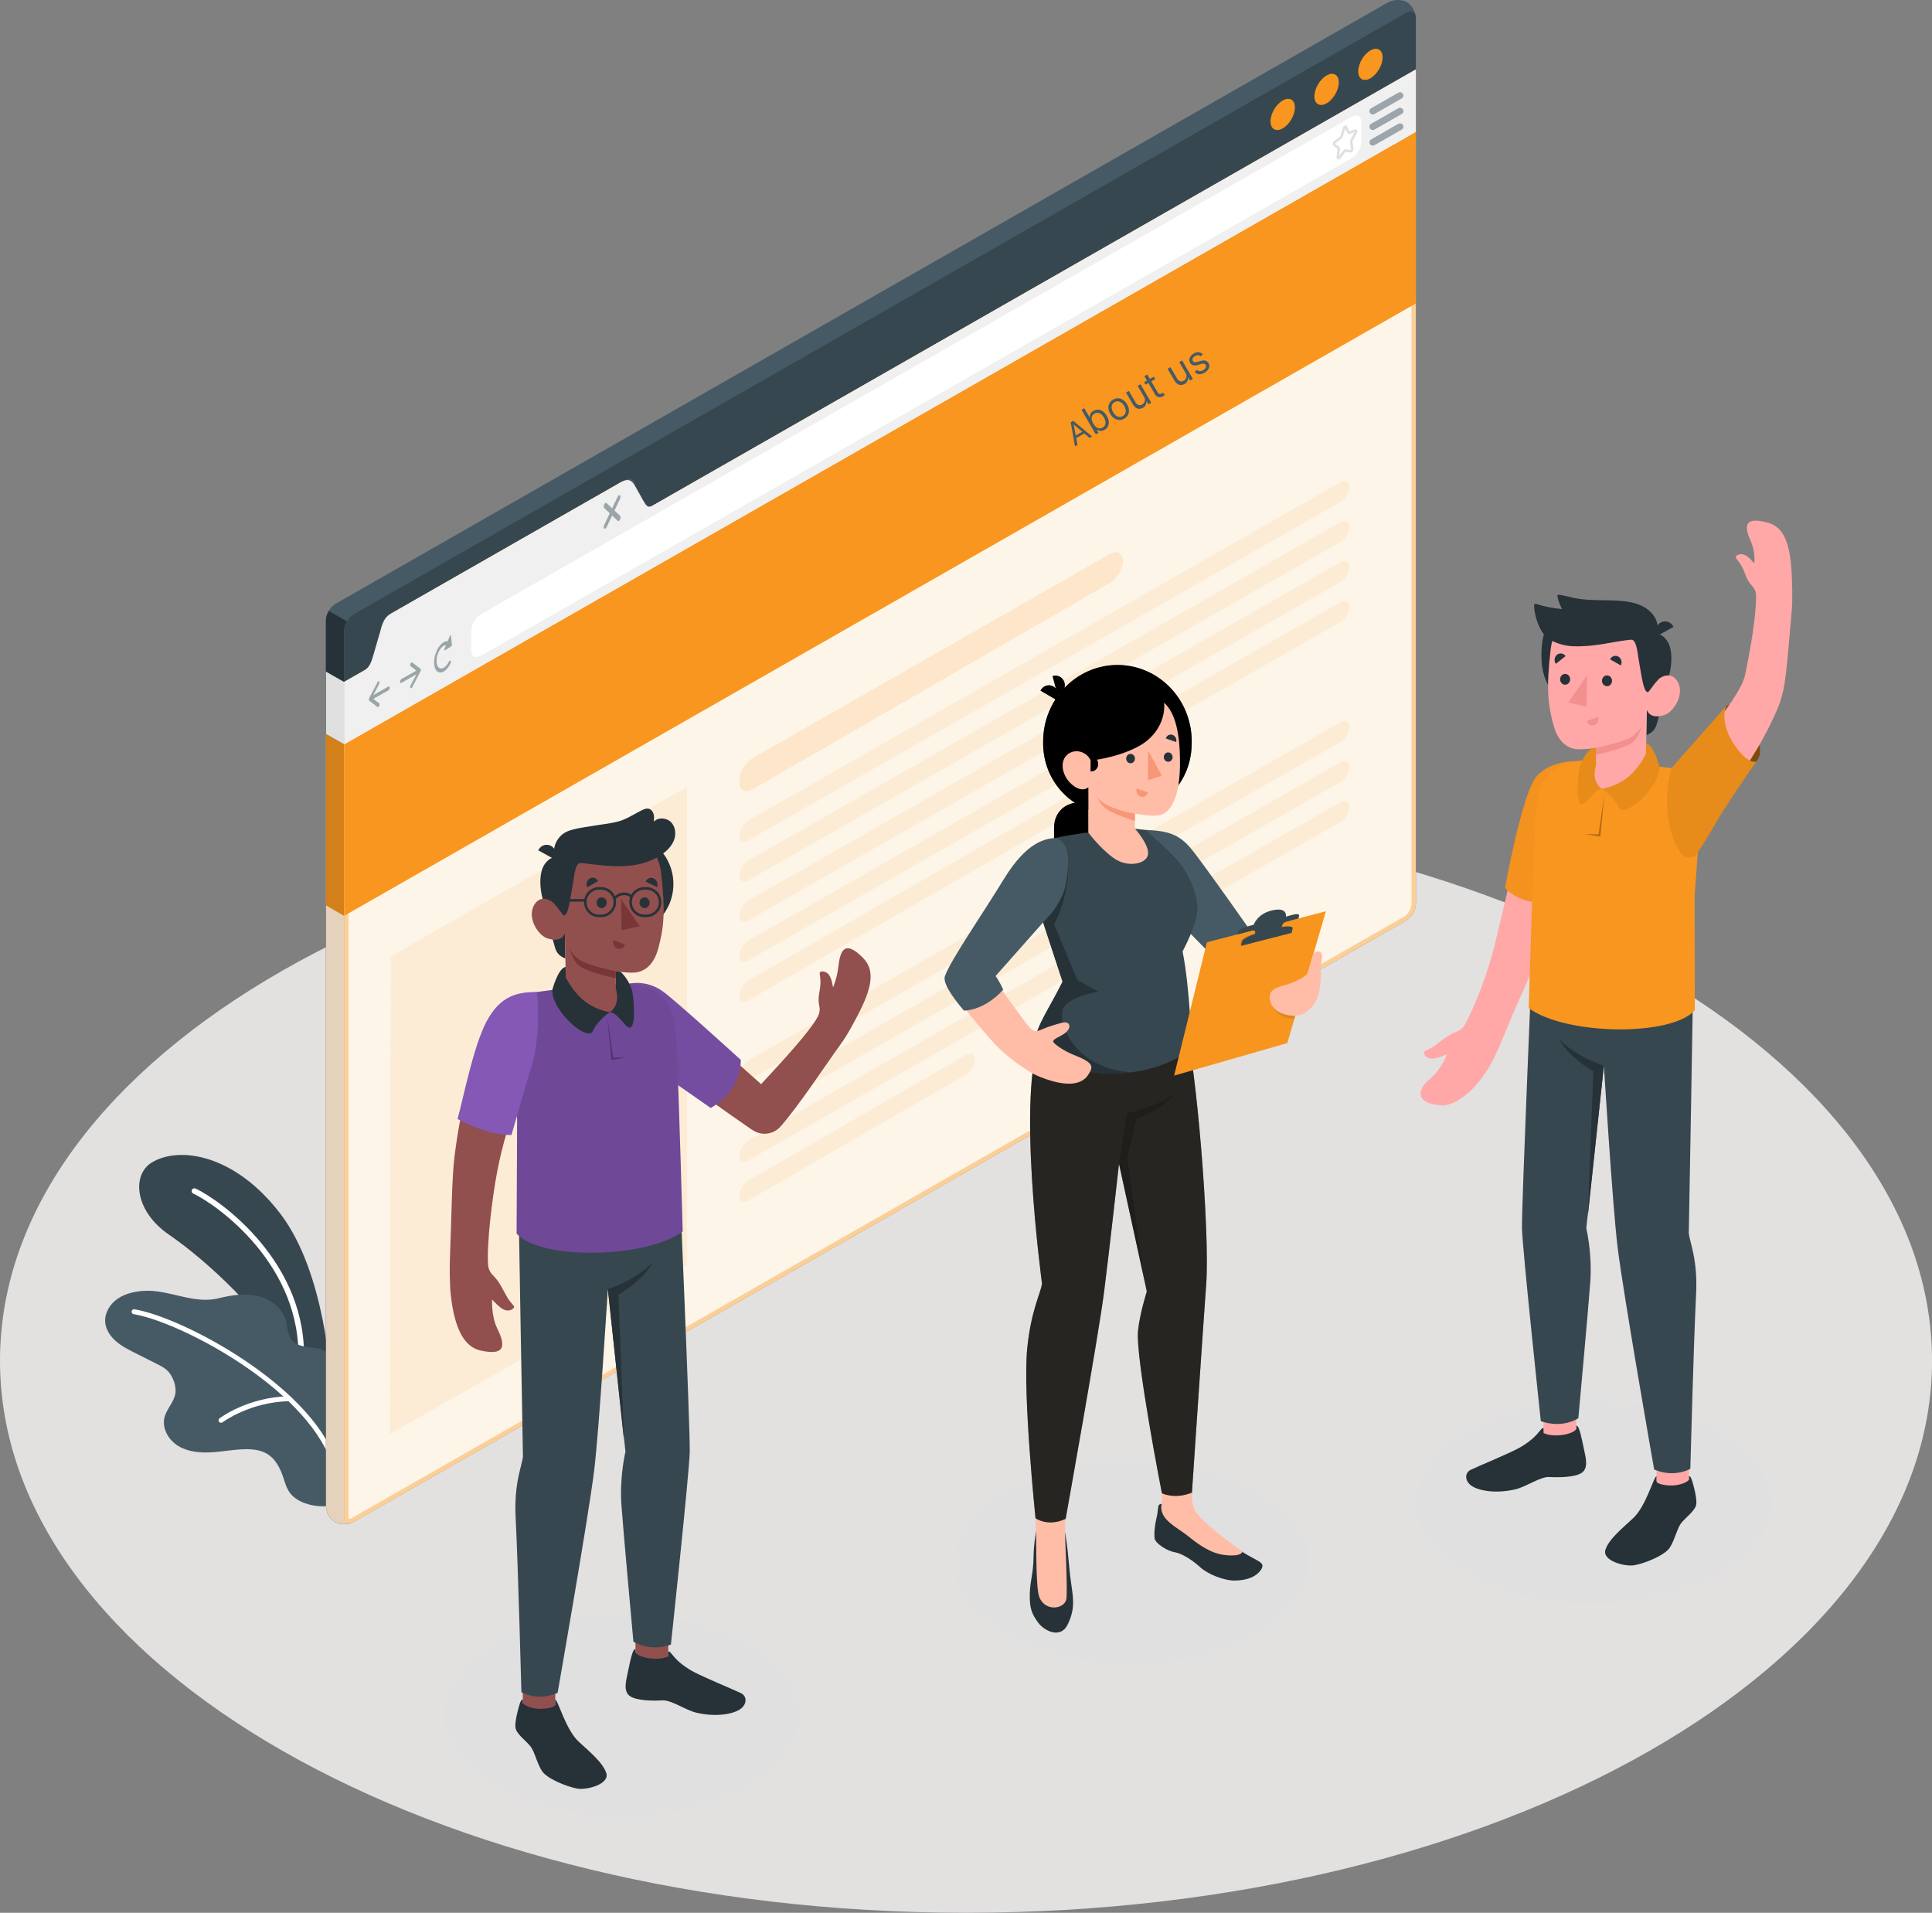 <svg width="593" height="587" viewBox="0 0 593 587" fill="none" xmlns="http://www.w3.org/2000/svg">
<rect x="0" y="0" width="593" height="587" fill="#808080" stroke="none"/>
<g clip-path="url(#clip0_502_1343)">
<path d="M296.507 587C460.263 587 593.013 511.149 593.013 417.581C593.013 324.014 460.263 248.163 296.507 248.163C132.751 248.163 0 324.014 0 417.581C0 511.149 132.751 587 296.507 587Z" fill="#E3E0E0"/>
<path d="M347.258 510.72C377.367 510.72 401.776 496.774 401.776 479.57C401.776 462.366 377.367 448.419 347.258 448.419C317.148 448.419 292.739 462.366 292.739 479.57C292.739 496.774 317.148 510.72 347.258 510.72Z" fill="#E0E0E0"/>
<path d="M489.088 492.283C519.197 492.283 543.606 478.336 543.606 461.132C543.606 443.928 519.197 429.981 489.088 429.981C458.978 429.981 434.569 443.928 434.569 461.132C434.569 478.336 458.978 492.283 489.088 492.283Z" fill="#E0E0E0"/>
<path d="M190.882 557.44C220.991 557.44 245.4 543.493 245.4 526.289C245.4 509.085 220.991 495.139 190.882 495.139C160.772 495.139 136.363 509.085 136.363 526.289C136.363 543.493 160.772 557.44 190.882 557.44Z" fill="#E0E0E0"/>
<path d="M101.501 423.84C101.501 423.84 100.065 390.903 86.126 372.57C72.173 354.25 55.072 351.603 46.587 356.753C40.408 360.509 41.238 371.67 51.949 378.959C62.661 386.248 83.306 404.79 86.534 416.903L101.514 423.827L101.501 423.84Z" fill="#37474F"/>
<path d="M92.345 419.042C91.87 419.016 91.515 418.611 91.541 418.155C92.977 388.269 66.482 369.636 59.301 366.285C58.867 366.076 58.682 365.568 58.893 365.15C59.104 364.72 59.618 364.551 60.039 364.746C67.43 368.202 94.743 387.421 93.267 418.246C93.241 418.716 92.845 419.081 92.358 419.055C92.358 419.055 92.358 419.055 92.345 419.055V419.042Z" fill="white"/>
<path d="M94.874 413.448C92.937 413.174 91.053 412.835 89.788 411.44C88.168 409.666 88.3 406.98 87.549 404.698C86.323 400.969 82.608 398.44 78.734 397.644C74.861 396.849 70.829 397.501 66.982 398.44C59.209 400.33 51.739 395.597 43.952 396.158C41.172 396.353 38.353 397.005 36.06 398.596C33.768 400.187 32.134 402.834 32.279 405.585C32.411 407.88 33.755 409.979 35.494 411.518C37.22 413.057 39.328 414.126 41.396 415.169C43.675 416.316 45.955 417.464 48.234 418.611C49.367 419.185 50.513 419.772 51.409 420.645C53.096 422.315 54.268 425.535 53.794 427.843C53.267 430.425 51.133 432.433 50.487 434.989C49.657 438.34 51.725 441.926 54.703 443.738C57.681 445.55 61.343 445.889 64.822 445.694C68.313 445.498 71.765 444.807 75.256 444.742C77.615 444.703 80.065 444.977 82.055 446.202C84.492 447.702 85.915 450.401 86.837 453.087C87.43 454.821 87.891 456.647 88.972 458.12C90.105 459.646 91.817 460.663 93.609 461.315C97.048 462.567 101.053 462.593 104.492 461.289C107.377 460.193 108.787 456.973 109.854 454.182C110.935 451.379 111.448 448.041 111.369 445.081C111.172 437.323 109.406 428.951 106.007 421.949C104.386 418.611 102.028 415.273 98.471 414.113C97.338 413.748 96.086 413.591 94.861 413.422L94.874 413.448Z" fill="#455A64"/>
<path d="M102.424 449.254C102.107 449.254 101.804 449.058 101.699 448.745C93.57 425.679 55.112 405.611 41.041 403.303C40.619 403.238 40.342 402.847 40.408 402.43C40.474 402.013 40.882 401.726 41.291 401.804C55.625 404.151 94.848 424.662 103.148 448.237C103.293 448.628 103.082 449.071 102.674 449.202C102.595 449.228 102.503 449.241 102.424 449.241V449.254Z" fill="white"/>
<path d="M67.852 436.632C67.628 436.632 67.391 436.527 67.246 436.332C66.982 435.993 67.048 435.523 67.391 435.263C67.746 435.002 76.099 428.756 88.761 428.469H88.774C89.195 428.469 89.538 428.795 89.538 429.212C89.538 429.63 89.209 429.982 88.787 429.995C76.626 430.269 68.405 436.41 68.326 436.475C68.181 436.58 68.023 436.632 67.852 436.632Z" fill="white"/>
<path d="M102.832 467.104C101.291 466.231 100.039 463.988 100.039 462.11V190.386C100.039 188.508 101.37 186.226 103.003 185.287L426.032 0.73C427.678 -0.209 430.248 -0.261 431.789 0.626C433.331 1.499 434.582 3.742 434.582 5.62V277.357C434.582 279.235 433.252 281.517 431.618 282.456L108.59 467C106.943 467.939 104.374 467.991 102.832 467.104Z" fill="#455A64"/>
<path d="M108.023 467.261C108.023 467.261 107.944 467.3 107.905 467.3C107.812 467.352 107.707 467.378 107.615 467.404C107.549 467.43 107.483 467.456 107.391 467.469C107.272 467.508 107.127 467.548 106.982 467.561C106.903 467.587 106.798 467.613 106.706 467.613C106.574 467.639 106.403 467.665 106.258 467.678C105.032 467.808 103.754 467.626 102.845 467.091C101.291 466.205 100.065 463.975 100.065 462.11V225.227L105.639 228.421V465.305C105.639 466.635 106.31 467.404 107.285 467.404C107.417 467.404 107.549 467.391 107.681 467.352C107.707 467.352 107.72 467.352 107.747 467.339C107.839 467.326 107.944 467.3 108.036 467.261H108.023Z" fill="#F8961F"/>
<path opacity="0.81" d="M108.023 467.261C108.023 467.261 107.944 467.3 107.905 467.3C107.812 467.352 107.707 467.378 107.615 467.404C107.549 467.43 107.483 467.456 107.391 467.469C107.272 467.508 107.127 467.548 106.982 467.561C106.903 467.587 106.798 467.613 106.706 467.613C106.574 467.639 106.403 467.665 106.258 467.678C105.032 467.808 103.754 467.626 102.845 467.091C101.291 466.205 100.065 463.975 100.065 462.11V225.227L105.639 228.421V465.305C105.639 466.635 106.31 467.404 107.285 467.404C107.417 467.404 107.549 467.391 107.681 467.352C107.707 467.352 107.72 467.352 107.747 467.339C107.839 467.326 107.944 467.3 108.036 467.261H108.023Z" fill="#E0E0E0"/>
<path d="M105.626 228.422L100.04 225.227V277.84L105.626 281.061V228.422Z" fill="#F8961F"/>
<path opacity="0.15" d="M105.626 228.422L100.04 225.227V277.84L105.626 281.061V228.422Z" fill="black"/>
<path d="M106.482 190.673C105.942 191.586 105.612 192.629 105.612 193.568V228.409L100.026 225.214V190.386C100.026 190.269 100.026 190.152 100.039 190.034C100.065 189.786 100.105 189.539 100.158 189.304C100.303 188.691 100.566 188.052 100.895 187.479L106.469 190.673H106.482Z" fill="#263238"/>
<path d="M434.569 5.62V21.332L197.799 156.614C196.165 157.553 194.834 156.797 194.834 154.919V148.973C194.834 147.096 193.504 146.339 191.857 147.278L119.749 188.482C118.102 189.421 116.772 191.703 116.772 193.581V199.526C116.772 201.404 115.441 203.686 113.807 204.625L105.625 209.293V193.581C105.625 191.703 106.956 189.421 108.59 188.482L431.605 3.912C433.239 2.973 434.569 3.729 434.569 5.607V5.62Z" fill="#37474F"/>
<path d="M434.582 277.345C434.582 279.222 433.252 281.504 431.605 282.443L108.59 467C106.956 467.939 105.625 467.183 105.625 465.305V209.293L113.807 204.625C115.441 203.686 118.102 189.421 119.749 188.482L190.645 147.97C192.292 147.031 196.165 157.566 197.799 156.628L434.569 21.332V277.345H434.582Z" fill="#F8961F"/>
<path opacity="0.9" d="M434.582 277.345C434.582 279.222 433.252 281.504 431.605 282.443L108.59 467C106.956 467.939 105.625 467.183 105.625 465.305V209.293L113.807 204.625C115.441 203.686 118.102 189.421 119.749 188.482L190.645 147.97C192.292 147.031 196.165 157.566 197.799 156.628L434.569 21.332V277.345H434.582Z" fill="white"/>
<g opacity="0.4">
<path d="M433.252 23.588V277.345C433.265 278.753 432.185 280.605 430.946 281.309L107.931 465.879C107.575 466.088 107.351 466.101 107.272 466.101C106.956 466.101 106.943 465.436 106.943 465.305V210.036L114.466 205.733C115.639 205.068 116.376 202.786 118.036 196.919C118.787 194.285 119.907 190.321 120.513 189.539L190.829 149.365C191.435 150.043 192.463 151.816 193.095 152.937C194.992 156.249 196.06 157.971 197.588 157.971C197.891 157.971 198.207 157.892 198.471 157.736L433.252 23.588ZM434.569 21.332L197.799 156.615C197.733 156.654 197.654 156.68 197.575 156.68C195.915 156.68 192.542 147.904 190.869 147.904C190.79 147.904 190.711 147.917 190.645 147.97L119.749 188.482C118.102 189.421 115.441 203.686 113.807 204.625L105.625 209.293V465.305C105.625 466.635 106.297 467.405 107.272 467.405C107.668 467.405 108.116 467.274 108.59 467L431.605 282.443C433.252 281.504 434.582 279.222 434.582 277.345V40.461L434.569 21.332Z" fill="#F8961F"/>
</g>
<path d="M105.625 228.421V281.061L434.569 93.126V40.461L105.625 228.421Z" fill="#F8961F"/>
<path d="M434.569 21.332V40.461L105.625 228.422V209.293L111.739 205.785C113.372 204.847 113.926 203.425 114.703 200.687L116.772 193.568C117.43 191.09 118.102 189.408 119.749 188.469L190.645 147.956C192.292 147.018 193.583 146.913 194.834 148.961L197.377 153.524C198.313 155.115 198.774 156.054 200.407 155.115L434.569 21.332Z" fill="#F0F0F0"/>
<path d="M420.63 15.478C422.698 14.291 424.372 15.256 424.372 17.616C424.372 19.976 422.698 22.845 420.63 24.031C418.561 25.205 416.888 24.253 416.888 21.893C416.888 19.533 418.561 16.664 420.63 15.478Z" fill="#F8961F"/>
<path d="M407.178 23.158C409.246 21.971 410.92 22.936 410.92 25.296C410.92 27.656 409.246 30.525 407.178 31.712C405.109 32.885 403.436 31.933 403.436 29.573C403.436 27.213 405.109 24.344 407.178 23.158Z" fill="#F8961F"/>
<path d="M393.713 30.838C395.781 29.651 397.455 30.616 397.455 32.977C397.455 35.337 395.781 38.205 393.713 39.392C391.644 40.578 389.971 39.613 389.971 37.253C389.971 34.893 391.644 32.025 393.713 30.838Z" fill="#F8961F"/>
<path opacity="0.5" d="M119.249 210.662L114.585 213.322L116.363 209.932C116.521 209.632 116.534 209.267 116.403 209.11C116.271 208.954 116.034 209.058 115.876 209.358L113.346 214.183C113.346 214.183 113.346 214.183 113.346 214.196C113.32 214.248 113.293 214.313 113.28 214.378C113.28 214.404 113.267 214.417 113.254 214.443C113.228 214.522 113.228 214.613 113.228 214.691C113.228 214.769 113.228 214.848 113.254 214.9C113.254 214.913 113.267 214.926 113.28 214.939C113.293 214.978 113.32 215.017 113.346 215.043L115.876 216.973C115.942 217.025 116.034 217.025 116.126 216.973C116.231 216.908 116.337 216.79 116.403 216.621C116.534 216.308 116.521 215.956 116.363 215.839L114.585 214.483L119.249 211.823C119.459 211.705 119.617 211.353 119.617 211.04C119.617 210.727 119.446 210.571 119.249 210.688V210.662Z" fill="#455A64"/>
<path opacity="0.5" d="M123.148 208.445L127.812 205.785L126.034 204.429C125.875 204.312 125.862 203.96 125.994 203.647C126.126 203.334 126.363 203.177 126.521 203.295L129.051 205.225C129.077 205.251 129.103 205.29 129.117 205.329C129.117 205.329 129.13 205.355 129.143 205.368C129.169 205.433 129.169 205.498 129.169 205.577C129.169 205.655 129.169 205.746 129.143 205.824C129.143 205.851 129.13 205.864 129.117 205.877C129.103 205.942 129.077 205.994 129.051 206.059C129.051 206.059 129.051 206.059 129.051 206.072L126.521 210.897C126.455 211.027 126.363 211.131 126.271 211.184C126.165 211.249 126.06 211.236 125.994 211.144C125.862 210.988 125.875 210.61 126.034 210.323L127.812 206.933L123.148 209.593C122.937 209.71 122.779 209.554 122.779 209.241C122.779 208.928 122.951 208.576 123.148 208.458V208.445Z" fill="#455A64"/>
<path opacity="0.5" d="M138.458 195.145C138.431 194.871 138.181 194.898 138.062 195.211L137.417 196.762C136.323 196.645 135.006 197.701 134.11 199.566C132.95 201.991 132.95 204.846 134.11 205.955C134.69 206.502 135.44 206.516 136.205 206.072C136.969 205.642 137.72 204.768 138.299 203.556C138.444 203.243 138.444 202.891 138.299 202.747C138.155 202.604 137.917 202.747 137.772 203.047C136.916 204.846 135.506 205.655 134.637 204.833C133.78 204.012 133.78 201.874 134.637 200.061C135.256 198.77 136.139 198.014 136.903 197.962L136.415 199.122C136.297 199.422 136.415 199.709 136.6 199.579L138.497 198.353C138.629 198.262 138.734 198.027 138.708 197.831L138.431 195.132L138.458 195.145Z" fill="#455A64"/>
<path opacity="0.5" d="M188.602 156.693L190.302 153.133C190.499 152.716 190.499 152.22 190.302 152.024C190.104 151.829 189.775 152.024 189.577 152.442L187.878 156.001L186.178 154.385C185.98 154.189 185.651 154.385 185.453 154.802C185.256 155.219 185.256 155.715 185.453 155.91L187.153 157.527L185.453 161.087C185.256 161.504 185.256 161.999 185.453 162.195C185.559 162.286 185.691 162.286 185.822 162.221C185.954 162.143 186.086 161.999 186.191 161.778L187.891 158.218L189.59 159.835C189.696 159.926 189.828 159.926 189.959 159.861C190.091 159.783 190.223 159.639 190.328 159.418C190.526 159 190.526 158.505 190.328 158.309L188.629 156.693H188.602Z" fill="#455A64"/>
<path d="M144.65 199.526V193.581C144.65 191.703 145.981 189.421 147.627 188.482L414.872 35.845C416.519 34.906 417.85 35.663 417.85 37.54V43.486C417.85 45.364 416.519 47.645 414.872 48.584L147.614 201.222C145.967 202.16 144.637 201.404 144.637 199.526H144.65Z" fill="white"/>
<path d="M410.828 48.923C410.748 48.923 410.669 48.91 410.604 48.884C410.393 48.793 410.182 48.545 410.235 48.128L410.538 45.663C410.538 45.663 410.538 45.651 410.538 45.638L409.339 44.777C409.167 44.66 409.075 44.464 409.075 44.216C409.075 43.864 409.246 43.486 409.523 43.29L411.262 41.96C411.262 41.96 411.354 41.856 411.381 41.765L412.158 39.235C412.29 38.818 412.593 38.518 412.936 38.505C413.173 38.479 413.397 38.622 413.502 38.844L414.2 40.331L415.781 39.731C416.018 39.639 416.269 39.692 416.427 39.874C416.651 40.122 416.651 40.539 416.453 40.93L415.188 43.277C415.136 43.369 415.123 43.447 415.136 43.499L415.439 45.624C415.492 46.003 415.307 46.368 415.096 46.576C414.925 46.746 414.714 46.837 414.503 46.811L412.949 46.615L411.434 48.623C411.236 48.871 411.025 48.949 410.841 48.949L410.828 48.923ZM409.853 44.19L411.051 45.051C411.249 45.194 411.341 45.455 411.302 45.755L411.051 47.789L412.356 46.146C412.54 45.911 412.777 45.794 413.028 45.82L414.596 46.016C414.596 46.016 414.661 45.807 414.648 45.703L414.345 43.577C414.319 43.356 414.372 43.108 414.49 42.886L415.755 40.539L414.306 41.087C414.003 41.204 413.687 41.087 413.555 40.787L412.909 39.418C412.909 39.418 412.909 39.431 412.909 39.444L412.132 41.973C412.053 42.208 411.921 42.43 411.737 42.56L409.997 43.89C409.918 43.955 409.866 44.099 409.866 44.177L409.853 44.19Z" fill="#E0E0E0"/>
<g opacity="0.5">
<path d="M421.354 35.128C420.999 35.128 420.656 34.946 420.458 34.62C420.169 34.137 420.34 33.511 420.841 33.224L429.207 28.439C429.707 28.152 430.327 28.322 430.616 28.817C430.906 29.299 430.735 29.925 430.234 30.212L421.868 34.998C421.71 35.089 421.526 35.128 421.354 35.128Z" fill="#455A64"/>
<path d="M421.354 39.901C420.999 39.901 420.656 39.718 420.458 39.392C420.169 38.91 420.34 38.284 420.841 37.997L429.207 33.211C429.707 32.925 430.327 33.094 430.616 33.59C430.906 34.072 430.735 34.698 430.234 34.985L421.868 39.77C421.71 39.861 421.526 39.901 421.354 39.901Z" fill="#455A64"/>
<path d="M421.354 44.686C420.999 44.686 420.656 44.503 420.458 44.177C420.169 43.695 420.34 43.069 420.841 42.782L429.207 37.996C429.707 37.71 430.327 37.879 430.616 38.375C430.906 38.857 430.735 39.483 430.234 39.77L421.868 44.555C421.71 44.647 421.526 44.686 421.354 44.686Z" fill="#455A64"/>
</g>
<path d="M105.626 209.293V228.422L100.04 225.227V206.112L105.626 209.293Z" fill="#E0E0E0"/>
<path d="M330.726 136.512L329.949 136.956L328.644 129.583L329.409 129.145L335.209 133.95L334.432 134.394L329.613 130.314L329.565 130.341L330.726 136.512ZM329.625 133.97L332.757 132.18L333.139 132.834L330.007 134.624L329.625 133.97ZM336.339 133.305L331.941 125.767L332.814 125.268L334.438 128.05L334.512 128.008C334.519 127.873 334.534 127.697 334.559 127.48C334.585 127.26 334.67 127.028 334.814 126.785C334.96 126.538 335.218 126.309 335.588 126.098C336.066 125.824 336.557 125.702 337.061 125.732C337.565 125.761 338.047 125.936 338.507 126.256C338.966 126.575 339.369 127.032 339.715 127.626C340.065 128.225 340.265 128.802 340.317 129.358C340.367 129.912 340.281 130.413 340.058 130.861C339.835 131.306 339.486 131.664 339.012 131.934C338.647 132.143 338.32 132.25 338.03 132.255C337.739 132.258 337.489 132.216 337.281 132.129C337.071 132.039 336.904 131.961 336.779 131.895L336.676 131.954L337.182 132.823L336.339 133.305ZM335.548 129.988C335.797 130.415 336.08 130.755 336.396 131.01C336.711 131.262 337.043 131.411 337.392 131.457C337.74 131.5 338.088 131.422 338.439 131.222C338.804 131.013 339.053 130.743 339.185 130.412C339.319 130.078 339.352 129.712 339.285 129.315C339.219 128.914 339.068 128.513 338.834 128.11C338.602 127.713 338.331 127.39 338.022 127.141C337.713 126.889 337.381 126.74 337.026 126.694C336.672 126.645 336.309 126.726 335.939 126.937C335.584 127.14 335.338 127.4 335.201 127.718C335.062 128.032 335.024 128.384 335.087 128.774C335.148 129.161 335.302 129.566 335.548 129.988ZM345.069 128.474C344.556 128.767 344.035 128.902 343.506 128.881C342.98 128.858 342.48 128.69 342.009 128.377C341.539 128.063 341.134 127.614 340.793 127.03C340.45 126.441 340.257 125.865 340.216 125.304C340.176 124.74 340.278 124.227 340.521 123.764C340.767 123.3 341.146 122.922 341.659 122.628C342.172 122.335 342.692 122.2 343.219 122.223C343.748 122.245 344.248 122.414 344.718 122.731C345.192 123.046 345.6 123.498 345.944 124.087C346.284 124.671 346.474 125.243 346.511 125.804C346.552 126.364 346.449 126.875 346.203 127.34C345.96 127.802 345.582 128.18 345.069 128.474ZM344.614 127.693C345.004 127.47 345.266 127.188 345.402 126.845C345.538 126.503 345.571 126.135 345.503 125.742C345.435 125.349 345.291 124.964 345.071 124.586C344.85 124.208 344.584 123.89 344.273 123.633C343.962 123.376 343.622 123.218 343.253 123.161C342.884 123.103 342.504 123.186 342.115 123.409C341.725 123.631 341.463 123.915 341.329 124.26C341.194 124.605 341.162 124.975 341.232 125.371C341.301 125.766 341.446 126.153 341.667 126.531C341.887 126.909 342.152 127.225 342.462 127.48C342.772 127.735 343.11 127.89 343.478 127.945C343.846 128 344.224 127.916 344.614 127.693ZM351.142 121.765L349.192 118.422L350.065 117.924L353.363 123.577L352.49 124.076L351.932 123.119L351.873 123.153C351.907 123.516 351.842 123.879 351.678 124.241C351.513 124.6 351.216 124.902 350.787 125.148C350.431 125.351 350.071 125.454 349.704 125.457C349.336 125.458 348.982 125.346 348.641 125.122C348.298 124.896 347.987 124.542 347.706 124.061L345.61 120.469L346.484 119.97L348.545 123.504C348.785 123.916 349.093 124.178 349.468 124.291C349.846 124.403 350.216 124.355 350.578 124.148C350.795 124.024 350.984 123.842 351.144 123.604C351.306 123.364 351.398 123.086 351.417 122.77C351.44 122.453 351.348 122.118 351.142 121.765ZM354.136 115.597L354.565 116.334L351.62 118.016L351.191 117.28L354.136 115.597ZM351.259 115.435L352.132 114.936L355.276 120.325C355.419 120.57 355.562 120.734 355.705 120.816C355.849 120.894 355.99 120.921 356.128 120.898C356.267 120.871 356.4 120.821 356.529 120.748C356.625 120.693 356.701 120.643 356.757 120.598C356.811 120.55 356.855 120.512 356.888 120.484L357.521 121.163C357.474 121.218 357.405 121.288 357.311 121.37C357.22 121.456 357.092 121.545 356.93 121.638C356.683 121.779 356.41 121.864 356.112 121.894C355.816 121.922 355.527 121.873 355.246 121.746C354.967 121.617 354.732 121.388 354.54 121.06L351.259 115.435ZM363.911 114.468L361.961 111.126L362.835 110.627L366.133 116.281L365.26 116.78L364.701 115.823L364.642 115.857C364.676 116.22 364.612 116.582 364.448 116.944C364.283 117.304 363.985 117.606 363.556 117.851C363.201 118.054 362.84 118.157 362.474 118.161C362.106 118.161 361.751 118.05 361.41 117.826C361.068 117.6 360.756 117.246 360.476 116.765L358.38 113.173L359.253 112.674L361.314 116.207C361.555 116.619 361.863 116.882 362.238 116.995C362.615 117.106 362.985 117.059 363.348 116.851C363.565 116.727 363.753 116.546 363.913 116.307C364.076 116.067 364.167 115.789 364.187 115.474C364.209 115.157 364.117 114.822 363.911 114.468ZM369.198 108.679L368.543 109.348C368.417 109.246 368.271 109.162 368.103 109.094C367.936 109.022 367.748 108.993 367.538 109.005C367.328 109.017 367.096 109.095 366.842 109.24C366.494 109.439 366.251 109.685 366.112 109.977C365.974 110.265 365.976 110.53 366.118 110.773C366.244 110.989 366.422 111.115 366.653 111.149C366.884 111.184 367.191 111.148 367.575 111.04L368.539 110.764C369.119 110.596 369.607 110.567 370.004 110.678C370.399 110.786 370.712 111.037 370.942 111.432C371.131 111.756 371.206 112.099 371.168 112.462C371.132 112.823 370.99 113.172 370.743 113.509C370.496 113.847 370.151 114.142 369.71 114.394C369.13 114.725 368.578 114.874 368.052 114.841C367.526 114.808 367.072 114.579 366.69 114.156L367.399 113.477C367.655 113.736 367.938 113.879 368.246 113.905C368.557 113.931 368.891 113.841 369.249 113.637C369.656 113.404 369.929 113.134 370.068 112.825C370.208 112.513 370.207 112.235 370.065 111.992C369.951 111.796 369.786 111.671 369.57 111.617C369.353 111.561 369.083 111.582 368.758 111.679L367.682 112C367.09 112.174 366.596 112.203 366.202 112.084C365.808 111.962 365.498 111.706 365.27 111.316C365.084 110.997 365.01 110.664 365.047 110.315C365.086 109.966 365.221 109.631 365.453 109.312C365.687 108.992 366.004 108.718 366.404 108.49C366.966 108.168 367.479 108.039 367.943 108.101C368.409 108.162 368.828 108.354 369.198 108.679Z" fill="#455A64"/>
<path opacity="0.1" d="M119.894 293.474L210.868 241.487V388.269L119.63 440.1L119.894 293.474Z" fill="#F8961F"/>
<path opacity="0.15" d="M230.921 232.724L340.67 170.019C342.87 168.754 344.662 169.719 344.662 172.157C344.662 174.595 342.883 177.607 340.683 178.872L230.908 242.295C228.707 243.56 226.929 242.556 226.929 240.026V239.57C226.929 237.053 228.721 233.989 230.921 232.724Z" fill="#F8961F"/>
<path opacity="0.1" d="M229.775 251.736L411.381 147.97C412.962 147.07 414.24 147.709 414.227 149.404C414.227 151.099 412.949 153.198 411.368 154.098L229.761 257.864C228.18 258.764 226.902 258.125 226.902 256.43C226.902 254.735 228.18 252.648 229.761 251.736H229.775Z" fill="#F8961F"/>
<path opacity="0.1" d="M229.775 264.006L411.381 160.24C412.962 159.34 414.24 159.979 414.227 161.674C414.227 163.369 412.949 165.468 411.368 166.368L229.761 270.134C228.18 271.034 226.902 270.395 226.902 268.7C226.902 267.005 228.18 264.919 229.761 264.006H229.775Z" fill="#F8961F"/>
<path opacity="0.1" d="M229.775 276.288L411.381 172.522C412.962 171.623 414.24 172.262 414.227 173.957C414.227 175.652 412.949 177.738 411.368 178.651L229.761 282.417C228.18 283.317 226.902 282.678 226.902 280.983C226.902 279.288 228.18 277.201 229.761 276.288H229.775Z" fill="#F8961F"/>
<path opacity="0.1" d="M229.775 288.572L411.381 184.805C412.962 183.906 414.24 184.545 414.227 186.24C414.227 187.935 412.949 190.034 411.368 190.934L229.761 294.7C228.18 295.6 226.902 294.961 226.902 293.266C226.902 291.571 228.18 289.484 229.761 288.572H229.775Z" fill="#F8961F"/>
<path opacity="0.1" d="M229.775 300.842L356.48 227.861C358.061 226.961 359.326 227.6 359.326 229.295C359.326 230.991 358.048 233.077 356.467 233.99L229.761 306.97C228.18 307.87 226.902 307.231 226.902 305.536C226.902 303.841 228.18 301.754 229.761 300.842H229.775Z" fill="#F8961F"/>
<path opacity="0.1" d="M229.775 325.408L411.381 221.641C412.962 220.742 414.24 221.381 414.227 223.076C414.227 224.771 412.949 226.87 411.368 227.77L229.761 331.536C228.18 332.436 226.902 331.797 226.902 330.102C226.902 328.407 228.18 326.32 229.761 325.408H229.775Z" fill="#F8961F"/>
<path opacity="0.1" d="M229.775 337.677L411.381 233.911C412.962 233.011 414.24 233.65 414.227 235.345C414.227 237.04 412.949 239.14 411.368 240.039L229.761 343.806C228.18 344.705 226.902 344.066 226.902 342.371C226.902 340.676 228.18 338.59 229.761 337.677H229.775Z" fill="#F8961F"/>
<path opacity="0.1" d="M229.775 349.96L411.381 246.194C412.962 245.294 414.24 245.933 414.227 247.628C414.227 249.324 412.949 251.41 411.368 252.323L229.761 356.089C228.18 356.988 226.902 356.35 226.902 354.654C226.902 352.959 228.18 350.873 229.761 349.96H229.775Z" fill="#F8961F"/>
<path opacity="0.1" d="M229.775 362.243L296.493 323.699C298.074 322.799 299.339 323.438 299.339 325.133C299.339 326.828 298.061 328.915 296.48 329.827L229.761 368.371C228.18 369.271 226.902 368.632 226.902 366.937C226.902 365.242 228.18 363.156 229.761 362.243H229.775Z" fill="#F8961F"/>
<path d="M472.461 291.766C482.118 260.759 491.512 240.326 481.933 234.002C473.014 235.632 469.022 240 467.125 251.631C465.135 263.836 461.011 280.826 458.6 290.645C456.677 298.481 452.922 308.326 449.707 314.324C449.141 315.38 448.179 316.189 447.072 316.619C444.094 317.766 442.672 319.279 440.247 320.987C438.35 322.33 436.954 322.487 437.033 323.047C437.138 323.778 438.008 325.081 440.01 324.86C441.025 324.755 442.421 324.234 444.16 323.543C444.16 323.543 442.408 328.211 438.956 331.053C434.292 334.913 434.99 338.786 442.5 339.229C445.188 339.385 451.433 336.96 457.204 327.22C458.864 324.416 460.801 319.814 462.355 315.993C466.4 306.018 470.524 297.96 472.447 291.753L472.461 291.766Z" fill="#FFA8A7"/>
<path d="M483.646 233.637C483.646 233.637 476.215 233.259 471.723 238.162C467.23 243.064 461.96 272.442 461.96 272.442C461.96 272.442 466.887 279.144 479.891 276.406L483.646 233.637Z" fill="#F8961F"/>
<path opacity="0.3" d="M483.646 233.637C483.646 233.637 476.215 233.259 471.723 238.162C467.23 243.064 461.96 272.442 461.96 272.442C461.96 272.442 466.887 279.144 479.891 276.406L483.646 233.637Z" fill="#E78B1B"/>
<path d="M518.402 441.952H508.429V459.555H518.402V441.952Z" fill="#FFA8A7"/>
<path d="M483.818 441.013L473.844 441.365L473.343 422.732L483.818 422.38V441.013Z" fill="#FFA8A7"/>
<path d="M519.812 289.536C519.812 299.355 518.349 378.373 518.349 378.373C518.586 381.202 521.156 386.405 520.589 397.253C519.838 412.001 518.824 450.74 518.824 450.74C518.824 450.74 513.975 453.661 507.717 450.962C507.717 450.962 498.283 397.306 496.492 382.702C494.937 369.949 492.289 327.024 492.289 327.024L486.887 376.938C486.887 376.938 488.732 384.54 488.125 393.276C487.664 400.031 484.45 435.224 484.45 435.224C484.45 435.224 479.759 438.509 472.935 436.136C472.935 436.136 467.256 383.132 467.151 376.938C467.019 369.871 470.471 289.419 470.471 289.419L519.825 289.523L519.812 289.536Z" fill="#37474F"/>
<path d="M508.428 454.482V453.009C507.48 453.439 505.253 462.163 501.301 465.879C498.152 468.839 493.857 472.255 492.776 475.554C491.643 478.983 498.758 480.874 501.696 480.339C505.108 479.713 511.037 477.236 512.513 474.941C514.002 472.646 514.7 469.256 515.899 467.574C517.111 465.892 519.891 464.014 520.55 462.058C520.905 460.989 520.484 458.642 519.983 456.66C519.522 454.848 519.021 452.84 518.415 453.009C518.415 453.231 518.415 454.13 518.415 454.13C517.691 454.952 515.688 455.773 513.422 455.865C511.959 455.917 508.415 455.63 508.428 454.482Z" fill="#263238"/>
<path d="M473.738 438.197C473.225 438.21 472.803 438.966 471.657 440.244C470.273 441.782 468.02 443.451 465.794 444.599C462.052 446.529 454.793 449.489 451.512 451.014C449.457 451.966 449.549 454.522 451.683 455.982C453.804 457.442 458.93 458.486 465.082 457.064C468.429 456.295 472.803 453.1 475.557 453.27C478.323 453.439 483.488 453.4 485.53 451.953C487.572 450.506 486.755 447.415 486.176 444.755C485.543 441.848 484.766 437.336 483.831 437.532V438.536C482.632 440.413 476.439 441.17 473.804 439.787L473.752 438.197H473.738Z" fill="#263238"/>
<path d="M492.289 327.037C492.289 327.037 484.318 324.716 478.402 318.822C478.402 318.822 481.077 323.999 489.048 328.81L487.348 373.378L492.289 327.024V327.037Z" fill="#263238"/>
<path d="M514.621 235.984C514.621 235.984 522.434 236.688 521.868 251.41L520.142 274.854L520.194 310.034C512.856 318.262 480.34 317.662 469.207 309.369C469.207 309.369 470.471 267.735 471.222 251.71C471.763 240.313 474.411 234.589 485.715 233.324L499.628 233.924L514.621 235.958V235.984Z" fill="#F8961F"/>
<path opacity="0.3" d="M492.447 243.704L490.656 256.065L486.492 255.987L491.196 256.717L492.447 243.704Z" fill="black"/>
<path d="M502.855 202.812C502.855 211.262 496.202 218.12 488.007 218.12C479.812 218.12 473.527 211.262 473.159 202.812C472.5 187.856 479.812 187.504 488.007 187.504C496.202 187.504 502.855 194.363 502.855 202.812Z" fill="#263238"/>
<path d="M511.314 210.401C511.314 210.401 509.035 221.433 508.126 223.245C507.217 225.057 505.319 225.579 505.319 225.579L505.477 217.821L511.314 210.414V210.401Z" fill="#263238"/>
<path d="M508.455 194.598C508.455 194.598 510.089 194.194 511.828 196.88C513.317 199.175 513.659 204.351 511.314 210.401L507.019 210.91L508.455 194.598Z" fill="#263238"/>
<path d="M505.741 210.923C506.597 211.458 507.822 209.75 508.89 208.602C509.957 207.455 513.409 205.89 515.148 209.645C516.913 213.466 513.619 218.525 510.892 219.412C506.189 220.937 505.49 217.821 505.49 217.821L505.135 235.293C498.89 244.838 484.766 244.499 489.852 234.837V229.517C489.852 229.517 485.609 230.182 483.527 229.856C480.076 229.308 477.902 226.492 476.848 222.632C475.161 216.439 474.529 211.432 475.952 199.253C477.52 185.901 492.579 185.757 500.721 191.038C508.85 196.319 505.754 210.91 505.754 210.91L505.741 210.923Z" fill="#FFA8A7"/>
<path d="M505.201 231.368C505.201 231.368 503.001 236.062 499.088 238.944C495.491 241.591 491.696 242.047 491.696 242.047C491.696 242.047 495.359 244.447 496.914 247.837C498.468 251.24 509.443 241.878 509.351 235.254C509.351 235.254 507.625 228.591 505.267 228.161L505.201 231.355V231.368Z" fill="#E78B1B"/>
<path d="M491.709 242.061C491.709 242.061 488.323 240.392 489.838 234.824V229.504L488.363 229.7C487.203 230.73 485.385 233.155 484.792 235.815C484.45 237.34 483.62 245.047 485.109 246.585C486.466 247.981 488.666 242.465 491.696 242.048L491.709 242.061Z" fill="#E78B1B"/>
<path d="M499.97 196.358C500.365 196.306 500.774 196.28 501.13 196.436C502.408 197.01 502.684 200.935 502.908 202.069C503.659 205.89 504.292 212.37 505.741 212.409C506.176 212.409 507.823 209.606 508.89 208.602C510.379 207.207 508.455 194.611 508.455 194.611C508.455 194.611 509.878 191.481 507.019 188.235C504.344 185.21 500.155 184.532 496.321 184.323C491.802 184.075 487.217 184.414 482.763 183.436C481.354 183.123 479.957 182.68 478.521 182.537C478.389 182.524 478.244 182.51 478.139 182.602C477.994 182.719 478.02 182.941 478.047 183.123C478.323 184.44 478.798 185.718 479.456 186.905C476.808 186.696 474.186 186.188 471.644 185.379C471.499 185.327 471.341 185.288 471.196 185.327C470.893 185.418 470.84 185.809 470.866 186.122C471.051 189.291 472.566 194.05 475.161 195.915C477.19 197.375 480.366 198.262 482.869 198.327C489.852 198.51 494.186 197.049 499.97 196.371V196.358Z" fill="#263238"/>
<path d="M508.455 195.263L513.659 192.381C512.921 190.842 511.156 190.243 509.72 191.038C508.284 191.833 507.717 193.724 508.455 195.263Z" fill="#263238"/>
<path d="M489.852 229.504C489.852 229.504 497.572 227.9 500.26 226.427C502.065 225.436 503.554 223.727 503.989 222.619C503.989 222.619 503.488 224.979 501.867 227.105C499.891 229.699 489.852 231.616 489.852 231.616V229.504Z" fill="#F28F8F"/>
<path d="M491.709 208.928C491.709 209.841 492.408 210.584 493.251 210.584C494.107 210.584 494.792 209.841 494.792 208.928C494.792 208.015 494.094 207.272 493.251 207.272C492.395 207.272 491.709 208.015 491.709 208.928Z" fill="#263238"/>
<path d="M494.187 202.33L497.493 204.208C497.981 203.23 497.638 202.017 496.729 201.495C495.82 200.974 494.674 201.352 494.187 202.33Z" fill="#263238"/>
<path d="M490.55 219.933L487.019 221.302C487.375 222.345 488.442 222.88 489.417 222.502C490.392 222.124 490.893 220.976 490.55 219.933Z" fill="#F28F8F"/>
<path d="M477.52 203.738L480.537 201.339C479.918 200.452 478.745 200.27 477.915 200.922C477.085 201.587 476.901 202.839 477.52 203.725V203.738Z" fill="#263238"/>
<path d="M478.851 208.471C478.851 209.384 479.549 210.127 480.392 210.127C481.248 210.127 481.934 209.384 481.934 208.471C481.934 207.559 481.235 206.815 480.392 206.815C479.536 206.815 478.851 207.559 478.851 208.471Z" fill="#263238"/>
<path d="M487.124 207.194L486.94 216.856L481.393 215.604L487.124 207.194Z" fill="#F28F8F"/>
<path d="M529.798 216.908C532.025 213.987 536.531 220.467 538.613 224.94C540.694 229.412 540.721 231.942 539.021 233.715C537.321 235.489 534.08 234.419 530.853 230.182C527.625 225.944 528.52 219.059 529.798 216.908Z" fill="#F8961F"/>
<path opacity="0.5" d="M529.798 216.908C532.025 213.987 536.531 220.467 538.613 224.94C540.694 229.412 540.721 231.942 539.021 233.715C537.321 235.489 534.08 234.419 530.853 230.182C527.625 225.944 528.52 219.059 529.798 216.908Z" fill="black"/>
<path d="M545.464 217.781C537.611 236.088 526.557 246.324 521.617 258.073C515.135 257.642 510.102 242.165 514.924 235.554C514.924 235.554 533.87 215.252 535.595 207.272C537.124 200.191 539.166 188.508 538.982 182.523C538.955 181.519 538.507 180.607 537.822 179.863C535.833 177.751 535.833 176.043 534.555 173.709C533.553 171.883 532.473 171.205 532.776 170.788C533.171 170.266 534.436 169.575 536.004 170.553C536.794 171.049 537.308 171.623 538.455 172.874C538.455 172.874 538.968 169.654 537.335 166.016C535.134 161.087 535.661 158.583 542.381 160.331C546.584 161.426 549.232 164.894 549.864 174.908C550.049 177.79 550.286 183.762 549.943 187.413C549.219 195.119 548.744 203.151 547.782 209.528C547.361 212.357 546.61 215.134 545.477 217.768L545.464 217.781Z" fill="#FFA8A7"/>
<path d="M513 235.762L529.72 216.855C529.72 216.855 527.73 221.471 532.078 228.174C536.426 234.876 539.008 233.728 539.008 233.728C539.008 233.728 529.14 247.98 526.492 252.752C523.843 257.525 521.103 261.541 521.103 261.541C521.103 261.541 520.444 263.223 517.98 263.223C515.517 263.223 509.021 252.453 512.987 235.762H513Z" fill="#F8961F"/>
<path opacity="0.3" d="M513 235.762L529.72 216.855C529.72 216.855 527.73 221.471 532.078 228.174C536.426 234.876 539.008 233.728 539.008 233.728C539.008 233.728 529.14 247.98 526.492 252.752C523.843 257.525 521.103 261.541 521.103 261.541C521.103 261.541 520.444 263.223 517.98 263.223C515.517 263.223 509.021 252.453 512.987 235.762H513Z" fill="#C07112"/>
<path d="M377.428 278.257L385.307 288.623L376.848 298.22L365.953 285.611L377.428 278.257Z" fill="#F28F8F"/>
<path d="M351.684 254.682C358.548 254.995 361.816 256.051 365.413 260.237C368.917 264.331 386.98 290.149 386.98 290.149C386.98 290.149 383.805 298.963 376.849 298.207L364.214 285.311L351.684 254.669V254.682Z" fill="#455A64"/>
<path d="M318.009 469.999C317.785 471.641 317.31 473.545 317.218 478.174C317.126 483.142 316.204 484.902 316.085 488.971C315.94 493.626 316.757 495.373 318.667 497.981C320.578 500.589 325.584 502.975 327.706 498.554C329.853 494.082 329.55 491.239 328.878 486.663C328.18 481.942 328.088 479.335 327.679 475.736C327.324 472.567 326.889 470.155 326.889 470.155L318.009 469.999Z" fill="#263238"/>
<path d="M332.251 430.959L315.729 430.659C315.98 441.573 317.732 459.75 318.009 469.999C318.061 471.928 317.956 484.981 318.694 488.945C319.801 494.903 326.942 494.095 327.324 490.535C327.706 486.963 326.862 471.72 326.889 470.155C326.823 463.583 329.932 446.437 331.566 434.649C331.645 434.075 332.172 431.52 332.251 430.959Z" fill="#FFBDA7"/>
<path d="M356.532 461.497C356.532 461.497 355.676 461.549 355.544 462.24C355.386 463.062 355.347 464.353 355.004 465.696C354.53 467.56 354.135 470.651 354.411 472.176C354.701 473.702 358.219 475.971 360.617 476.375C363.028 476.779 366.414 479.126 368.298 480.886C370.604 483.038 375.584 485.072 378.983 485.046C383.001 485.02 385.794 483.729 387.125 481.591C388.509 479.374 385.926 479.204 381.328 476.257C380.287 475.592 379.102 474.836 377.771 473.976C370.498 469.281 367.837 466.752 365.781 462.058L356.532 461.51V461.497Z" fill="#263238"/>
<path d="M365.847 458.941C365.729 455.564 367.481 430.659 367.481 430.659L353.265 432.237C356.625 452.096 356.901 458.85 356.519 461.745C356.493 461.823 356.427 462.097 356.427 462.579C356.44 466.439 360.841 468.512 364.266 471.094C365.623 472.111 369.102 475.24 373.186 476.609C375.821 477.496 380.709 477.835 381.341 476.244C377.165 473.089 371.486 468.968 368.166 465.357C366.585 463.635 365.979 462.318 365.861 458.928L365.847 458.941Z" fill="#FFBDA7"/>
<path d="M319.55 318.04C311.79 334.808 319.827 393.85 319.827 393.85C319.59 396.575 316.454 401.921 315.281 413.891C313.898 428.039 317.837 465.904 317.837 465.904C317.837 465.904 321.619 468.695 327.086 466.1C327.086 466.1 337.086 410.449 338.891 396.392C340.459 384.122 343.463 357.131 343.463 357.131L352 396.327C352 396.327 349.813 403.199 349.3 408.441C348.496 416.72 356.625 458.237 356.625 458.237C356.625 458.237 360.433 460.232 365.848 458.055C365.848 458.055 369.458 404.411 370.208 394.449C371.473 377.707 366.981 325.485 363.884 315.575L319.563 318.027L319.55 318.04Z" fill="#4F4A45"/>
<path opacity="0.5" d="M319.55 318.04C311.79 334.808 319.827 393.85 319.827 393.85C319.59 396.575 316.454 401.921 315.281 413.891C313.898 428.039 317.837 465.904 317.837 465.904C317.837 465.904 321.619 468.695 327.086 466.1C327.086 466.1 337.086 410.449 338.891 396.392C340.459 384.122 343.463 357.131 343.463 357.131L352 396.327C352 396.327 349.813 403.199 349.3 408.441C348.496 416.72 356.625 458.237 356.625 458.237C356.625 458.237 360.433 460.232 365.848 458.055C365.848 458.055 369.458 404.411 370.208 394.449C371.473 377.707 366.981 325.485 363.884 315.575L319.563 318.027L319.55 318.04Z" fill="black"/>
<path opacity="0.2" d="M343.463 357.144L345.979 341.575C345.979 341.575 356.625 339.398 361.46 334.899C361.46 334.899 356.388 341.132 348.865 343.179L346.032 355.162L350.973 391.464L343.45 357.144H343.463Z" fill="black"/>
<path d="M323.529 265.974L334.082 268.699V246.624C328.259 245.124 323.529 248.449 323.529 254.056V265.974Z" fill="black"/>
<path opacity="0.6" d="M323.529 265.974L334.082 268.699V246.624C328.259 245.124 323.529 248.449 323.529 254.056V265.974Z" fill="black"/>
<path d="M344.398 249.766L340.617 249.675C329.075 249.414 319.932 239.557 320.182 227.665C320.116 214.704 330.314 204.142 342.896 204.077C355.465 204.012 365.716 214.456 365.781 227.417L365.755 228.76C365.465 240.626 355.926 250.014 344.411 249.753L344.398 249.766Z" fill="black"/>
<path opacity="0.6" d="M344.398 249.766L340.617 249.675C329.075 249.414 319.932 239.557 320.182 227.665C320.116 214.704 330.314 204.142 342.896 204.077C355.465 204.012 365.716 214.456 365.781 227.417L365.755 228.76C365.465 240.626 355.926 250.014 344.411 249.753L344.398 249.766Z" fill="black"/>
<path d="M326.73 209.514C326.309 207.897 324.675 206.985 323.081 207.48L324.095 211.34C323.884 211.079 323.634 210.857 323.331 210.688C321.908 209.866 320.143 210.427 319.365 211.939L324.504 214.939C324.767 214.404 324.872 213.83 324.846 213.27C326.295 212.683 327.139 211.066 326.73 209.514Z" fill="black"/>
<path opacity="0.6" d="M326.73 209.514C326.309 207.897 324.675 206.985 323.081 207.48L324.095 211.34C323.884 211.079 323.634 210.857 323.331 210.688C321.908 209.866 320.143 210.427 319.365 211.939L324.504 214.939C324.767 214.404 324.872 213.83 324.846 213.27C326.295 212.683 327.139 211.066 326.73 209.514Z" fill="black"/>
<path d="M332.962 255.582C332.962 255.582 325.334 256.651 322.409 257.59C326.493 267.5 320.09 282.821 320.09 282.821L326.137 301.245C321.974 309.708 318.522 313.906 317.112 320.791C320.959 328.223 348.113 335.317 365.794 321.769C365.794 321.769 365.228 302.953 362.975 291.987C368.759 280.813 367.823 277.527 366.638 273.628C363.884 264.566 358.324 261.071 351.697 254.695L347.705 254.278L332.975 255.595L332.962 255.582Z" fill="#37474F"/>
<path d="M326.836 308.625C330.117 305.3 337.073 304.349 337.073 304.349L330.696 300.75L323.542 283.668C328.509 274.228 327.837 264.879 327.837 264.879L323.74 263.901C324.241 272.937 320.104 282.834 320.104 282.834L326.151 301.258C321.988 309.721 318.536 313.919 317.126 320.804C319.761 325.889 333.318 330.818 347.271 329.084C328.562 327.845 323.7 311.859 326.849 308.652L326.836 308.625Z" fill="#263238"/>
<path d="M345.729 329.215C345.979 329.189 346.242 329.163 346.493 329.136C346.282 329.136 346.032 329.163 345.729 329.215Z" fill="#E6E6E6"/>
<path d="M357.296 215.656C359.563 217.716 362.395 222.188 362.171 235.267C361.974 246.35 358.509 249.101 356.769 249.897C355.03 250.692 351.644 250.236 348.364 249.688L348.324 254.278C348.324 254.278 352.646 259.024 352.382 262.075C352.119 265.127 346.229 266.391 341.974 263.431C337.718 260.472 334.095 255.543 334.095 255.543L334.056 241.604C334.056 241.604 332.132 243.547 328.851 240.613C326.137 238.188 325.202 234.093 327.297 231.877C329.391 229.66 333.291 230.247 334.793 233.376C334.793 233.376 342.277 232.763 349.181 229.19C355.294 226.022 357.744 220.298 357.31 215.656H357.296Z" fill="#FFBDA7"/>
<path d="M348.35 232.724C348.39 233.519 347.823 234.197 347.086 234.236C346.335 234.276 345.702 233.663 345.663 232.867C345.623 232.072 346.19 231.394 346.941 231.355C347.692 231.316 348.324 231.929 348.364 232.724H348.35Z" fill="#263238"/>
<path d="M348.864 242.008L352.382 243.143C352.092 244.186 351.078 244.773 350.103 244.46C349.128 244.147 348.574 243.051 348.864 242.008Z" fill="#F79776"/>
<path d="M361.025 227.717L357.836 226.635C358.074 225.722 358.983 225.227 359.865 225.513C360.748 225.813 361.262 226.791 361.025 227.704V227.717Z" fill="#263238"/>
<path d="M334.793 232.059L334.754 236.74C336.019 236.805 337.046 235.801 337.06 234.497C337.06 233.206 336.058 232.111 334.793 232.046V232.059Z" fill="black"/>
<path opacity="0.6" d="M334.793 232.059L334.754 236.74C336.019 236.805 337.046 235.801 337.06 234.497C337.06 233.206 336.058 232.111 334.793 232.046V232.059Z" fill="black"/>
<path d="M359.918 232.268C359.958 233.063 359.391 233.741 358.64 233.78C357.889 233.82 357.257 233.207 357.217 232.411C357.178 231.616 357.744 230.938 358.482 230.899C359.233 230.86 359.865 231.472 359.905 232.268H359.918Z" fill="#263238"/>
<path d="M352.409 230.364L352.382 239.439L356.651 238.057L352.409 230.364Z" fill="#F79776"/>
<path d="M348.364 249.675C344.912 249.232 337.784 247.158 336.664 244.264C336.664 244.264 337.046 246.089 339.181 247.954C341.315 249.818 348.35 251.918 348.35 251.918V249.688L348.364 249.675Z" fill="#F79776"/>
<path d="M306.203 301.962C306.203 301.962 314.662 313.854 316.111 315.406C317.56 316.958 318.549 316.449 320.13 315.758C321.697 315.067 324.688 314.18 326.006 313.854C328.588 313.215 329.141 315.575 326.585 317.27C324.741 318.483 322.62 319.018 323.502 320.022C324.385 321.026 327.126 322.773 329.668 323.764C335.913 326.202 335.426 327.428 334.28 329.423C333.278 331.17 330.367 334.926 319.207 330.479C314.596 328.654 308.114 323.451 305.057 320.1C300.644 315.262 293.766 306.591 293.766 306.591L306.217 301.975L306.203 301.962Z" fill="#FFBDA7"/>
<path d="M324.043 257.16C320.986 257.368 315.229 258.085 308.009 269.951C301.671 280.356 291.869 294.478 290.038 299.524C289.3 301.558 292.172 305.809 295.874 310.151C300.933 309.929 305.532 306.474 307.916 303.71C306.81 301.18 305.584 299.524 305.584 299.524L320.393 282.808C320.393 282.808 326.019 277.709 327.192 271.033C328.456 263.888 328.061 258.216 324.043 257.16Z" fill="#455A64"/>
<path d="M406.954 279.666L370.446 289.184L360.393 330.075L395.11 320.1L406.954 279.666Z" fill="#F8961F"/>
<path opacity="0.25" d="M406.954 279.666L370.446 289.184L360.393 330.075L395.11 320.1L406.954 279.666Z" fill="#F8961F"/>
<g opacity="0.1">
<path d="M390.458 308.625C390.801 309.538 393.041 312.863 397.283 312.668L397.547 311.768L390.458 308.639V308.625Z" fill="black"/>
</g>
<g opacity="0.1">
<path d="M395.953 286.159C395.953 286.159 396.085 285.546 396.256 284.777C396.427 284.02 394.28 283.981 391.473 284.698L386.098 286.081C383.292 286.798 380.881 287.997 380.709 288.767L380.406 290.149L395.966 286.159H395.953Z" fill="black"/>
</g>
<path d="M398.759 280.982C398.865 280.513 397.995 280.383 396.823 280.709L394.688 281.295C394.688 281.295 395.321 278.309 390.591 279.352C385.861 280.396 384.833 283.773 384.833 283.773C384.833 283.773 383.819 284.06 382.554 284.412C381.289 284.764 380.156 285.429 380.011 285.911L379.748 286.772L398.562 281.869C398.562 281.869 398.654 281.465 398.759 280.982Z" fill="#37474F"/>
<path d="M396.163 282.456C394.437 282.873 393.726 283.095 393.462 284.269C393.173 285.612 393.054 286.589 393.054 286.589L384.727 288.767C384.727 288.767 385.136 287.072 385.254 286.407C385.386 285.742 385.096 285.351 383.779 285.69L383.66 285.168L396.704 281.882L396.15 282.456H396.163Z" fill="#37474F"/>
<path d="M396.453 286.289C396.453 286.289 396.585 285.676 396.756 284.907C396.928 284.151 394.78 284.112 391.974 284.829L386.598 286.211C383.792 286.928 381.381 288.128 381.21 288.897L380.907 290.279L396.467 286.289H396.453Z" fill="#37474F"/>
<path d="M403.107 292.796C403.107 292.796 401.737 297.425 401.434 298.52C401.118 299.615 397.033 301.597 394.346 302.328C391.658 303.058 388.72 303.918 389.998 307.635C391.17 311.064 395.584 311.846 397.837 311.742C400.09 311.651 403.16 309.512 404.372 306.096C405.913 301.728 405.083 297.047 405.703 294.491C406.322 291.935 404.464 291.27 403.107 292.783V292.796Z" fill="#FFBDA7"/>
<path d="M264.807 293.878C259.801 288.884 258.009 290.827 257.376 296.303C256.915 300.345 255.703 302.992 255.703 302.992C255.347 301.297 255.202 300.528 254.768 299.694C253.898 298.024 252.422 297.985 251.79 298.246C251.303 298.455 251.909 299.615 251.83 301.728C251.737 304.44 250.841 305.952 251.487 308.834C251.724 309.916 251.527 311.038 251 312.016C248.299 316.957 239.682 326.124 233.608 332.709C228.233 327.91 216.23 317.166 210.473 312.042C202.581 305 200.012 301.832 192.383 302.354C192.383 302.354 195.335 303.24 198.879 306.2C202.41 309.16 201.566 326.098 201.566 326.098C201.566 326.098 227.811 344.731 230.512 346.504C230.907 346.765 231.316 347 231.711 347.208C234.346 348.591 237.614 347.939 239.577 345.709C245.176 339.372 253.345 326.893 258.061 320.413C260.275 317.375 262.422 313.215 263.766 310.581C268.457 301.428 267.943 297.007 264.807 293.878Z" fill="#914F4E"/>
<path d="M193.147 301.884C193.147 301.884 198.47 300.502 203.701 304.44C208.207 307.817 227.363 325.263 227.363 325.263C227.363 325.263 227.89 334.495 218.141 340.011L194.584 323.568L193.134 301.871L193.147 301.884Z" fill="#6F4898"/>
<path opacity="0.3" d="M193.147 301.884C193.147 301.884 198.47 300.502 203.701 304.44C208.207 307.817 227.363 325.263 227.363 325.263C227.363 325.263 227.89 334.495 218.141 340.011L194.584 323.568L193.134 301.871L193.147 301.884Z" fill="#8458B3"/>
<path d="M170.434 510.499H160.46V528.102H170.434V510.499Z" fill="#914F4E"/>
<path d="M195.044 509.56L205.018 509.912L205.519 491.292L195.044 490.927V509.56Z" fill="#914F4E"/>
<path d="M159.05 358.096C159.05 367.915 160.513 446.933 160.513 446.933C160.275 449.762 157.706 454.965 158.273 465.813C159.024 480.561 160.038 519.3 160.038 519.3C160.038 519.3 164.887 522.221 171.145 519.522C171.145 519.522 180.578 465.866 182.37 451.262C183.925 438.509 186.573 395.584 186.573 395.584L191.975 445.498C191.975 445.498 190.13 453.1 190.736 461.836C191.197 468.591 194.412 503.784 194.412 503.784C194.412 503.784 199.103 507.07 205.927 504.696C205.927 504.696 211.606 451.692 211.711 445.498C211.843 438.431 208.391 357.979 208.391 357.979L159.037 358.083L159.05 358.096Z" fill="#37474F"/>
<path d="M170.433 523.029V521.556C171.382 521.986 173.609 530.709 177.561 534.426C180.71 537.386 185.005 540.802 186.085 544.101C187.219 547.53 180.104 549.421 177.166 548.886C173.754 548.26 167.825 545.783 166.349 543.488C164.86 541.193 164.162 537.803 162.963 536.121C161.751 534.439 158.971 532.561 158.312 530.605C157.957 529.536 158.378 527.189 158.879 525.207C159.34 523.394 159.841 521.386 160.447 521.556C160.447 521.778 160.447 522.677 160.447 522.677C161.171 523.499 163.174 524.32 165.44 524.412C166.902 524.464 170.447 524.177 170.433 523.029Z" fill="#263238"/>
<path d="M205.124 506.743C205.638 506.756 206.059 507.513 207.205 508.791C208.589 510.329 210.842 511.998 213.068 513.146C216.81 515.076 224.07 518.035 227.35 519.561C229.405 520.513 229.313 523.069 227.179 524.529C225.058 525.989 219.933 527.032 213.78 525.611C210.433 524.842 206.059 521.647 203.306 521.817C200.539 521.986 195.374 521.947 193.332 520.5C191.29 519.052 192.107 515.962 192.686 513.302C193.319 510.394 194.096 505.883 195.032 506.078V507.082C196.23 508.96 202.423 509.716 205.058 508.334L205.11 506.743H205.124Z" fill="#263238"/>
<path d="M186.573 395.584C186.573 395.584 194.544 393.263 200.459 387.37C200.459 387.37 197.785 392.546 189.814 397.358L191.513 441.926L186.573 395.571V395.584Z" fill="#263238"/>
<path d="M164.241 304.531C164.241 304.531 156.428 305.235 156.995 319.957L158.721 343.401L158.563 378.581C165.901 386.809 198.417 386.209 209.55 377.916C209.55 377.916 208.404 336.282 207.653 320.256C207.113 308.86 204.465 303.136 193.16 301.871L179.248 302.471L164.254 304.505L164.241 304.531Z" fill="#6F4898"/>
<path opacity="0.3" d="M186.415 312.25L188.207 324.612L192.37 324.533L187.667 325.277L186.415 312.25Z" fill="black"/>
<path d="M139.485 355.071C143.53 322.864 152.845 306.865 164.188 304.974L163.385 325.576C163.385 325.576 155.756 342.775 152.581 359.674C151.092 367.602 149.366 381.384 149.814 388.164C149.893 389.364 150.434 390.485 151.264 391.32C153.503 393.576 154.175 395.532 155.677 398.087C156.85 400.082 158.062 400.786 157.759 401.269C157.351 401.882 156.033 402.729 154.281 401.712C153.398 401.204 152.344 400.16 151.04 398.817C151.04 398.817 150.71 403.785 152.673 407.788C155.335 413.2 154.887 416.068 147.535 414.465C142.924 413.46 139.604 408.649 138.365 397.422C138.009 394.189 137.97 388.96 138.141 384.839C138.589 374.108 138.681 361.525 139.485 355.084V355.071Z" fill="#914F4E"/>
<path d="M164.834 304.453C158.945 304.427 153.569 305.457 149.287 313.606C145.19 321.417 142.028 337.976 140.447 343.388C140.447 343.388 149.05 348.421 156.968 348.304L162.541 329.162C162.541 329.162 166.31 320.23 164.834 304.466V304.453Z" fill="#6F4898"/>
<path opacity="0.3" d="M164.834 304.453C158.945 304.427 153.569 305.457 149.287 313.606C145.19 321.417 142.028 337.976 140.447 343.388C140.447 343.388 149.05 348.421 156.968 348.304L162.541 329.162C162.541 329.162 166.31 320.23 164.834 304.466V304.453Z" fill="#B67CF3"/>
<path d="M176.995 271.294C176.995 279.743 183.648 286.602 191.843 286.602C200.038 286.602 206.691 279.743 206.691 271.294C206.691 262.844 200.038 255.986 191.843 255.986C183.648 255.986 176.995 262.844 176.995 271.294Z" fill="#263238"/>
<path d="M167.548 278.961C167.548 278.961 169.828 289.992 170.737 291.805C171.646 293.617 173.543 294.139 173.543 294.139L173.385 286.38L167.548 278.974V278.961Z" fill="#263238"/>
<path d="M170.407 263.158C170.407 263.158 168.773 262.754 167.034 265.44C165.545 267.735 165.203 272.911 167.548 278.961L171.843 279.47L170.407 263.158Z" fill="#263238"/>
<path d="M173.121 279.469C172.265 280.004 171.04 278.296 169.972 277.149C168.905 276.001 165.453 274.436 163.714 278.192C161.949 282.012 165.242 287.071 167.97 287.958C172.673 289.484 173.372 286.367 173.372 286.367L173.727 303.84C179.972 313.385 194.096 313.046 189.01 303.383V298.063C189.01 298.063 193.253 298.728 195.335 298.402C198.786 297.855 200.96 295.038 202.014 291.179C203.701 284.985 204.333 279.978 202.91 267.799C201.342 254.447 186.283 254.304 178.141 259.585C170.012 264.866 173.108 279.456 173.108 279.456L173.121 279.469Z" fill="#914F4E"/>
<path d="M173.661 299.928C173.661 299.928 175.862 304.623 179.775 307.504C183.372 310.151 187.166 310.608 187.166 310.608C187.166 310.608 183.503 313.007 181.949 316.41C180.394 319.813 169.419 310.451 169.511 303.827C169.511 303.827 171.237 297.164 173.596 296.734L173.661 299.928Z" fill="#263238"/>
<path d="M187.153 310.608C187.153 310.608 190.539 308.939 189.024 303.371V298.051L190.499 298.246C191.659 299.276 193.477 301.702 194.07 304.362C194.412 305.887 195.242 313.594 193.754 315.132C192.397 316.527 190.196 311.012 187.166 310.595L187.153 310.608Z" fill="#263238"/>
<path d="M173.121 280.956C172.686 280.956 171.04 278.153 169.972 277.149C168.484 275.754 170.407 263.158 170.407 263.158C170.407 263.158 168.984 260.028 171.843 256.781C173.872 254.474 177.271 254.213 183.068 253.274C185.335 252.909 187.746 252.661 189.946 252.048C192.304 251.383 194.623 249.845 196.823 248.736C197.548 248.371 198.365 247.993 199.155 248.202C199.906 248.397 200.433 249.114 200.631 249.871C200.829 250.627 200.75 251.409 200.67 252.179C202.014 250.705 204.636 250.927 206.006 252.361C207.377 253.809 207.574 256.09 206.836 257.929C206.099 259.767 204.61 261.228 202.95 262.336C195.664 267.213 187.061 265.857 178.892 264.892C178.497 264.84 178.088 264.814 177.733 264.97C176.455 265.544 176.178 269.469 175.954 270.603C175.203 274.424 174.57 280.904 173.121 280.943V280.956Z" fill="#263238"/>
<path d="M170.407 263.823L165.203 260.941C165.941 259.402 167.706 258.803 169.143 259.598C170.579 260.393 171.145 262.284 170.407 263.823Z" fill="#263238"/>
<path d="M189.01 298.063C189.01 298.063 181.29 296.46 178.602 294.986C176.797 293.995 175.308 292.287 174.874 291.179C174.874 291.179 175.374 293.539 176.995 295.664C178.971 298.259 189.01 300.176 189.01 300.176V298.063Z" fill="#783736"/>
<path d="M186.217 277.018C186.217 277.931 185.519 278.674 184.676 278.674C183.819 278.674 183.134 277.931 183.134 277.018C183.134 276.106 183.833 275.362 184.676 275.362C185.532 275.362 186.217 276.106 186.217 277.018Z" fill="#263238"/>
<path d="M183.569 270.408L180.262 272.285C179.775 271.307 180.117 270.095 181.039 269.573C181.948 269.051 183.095 269.43 183.582 270.408H183.569Z" fill="#263238"/>
<path d="M188.312 288.493L191.843 289.862C191.487 290.905 190.42 291.44 189.445 291.062C188.47 290.684 187.969 289.536 188.312 288.493Z" fill="#783736"/>
<path d="M201.672 272.233L198.193 270.551C198.589 269.547 199.695 269.117 200.657 269.573C201.619 270.029 202.067 271.229 201.672 272.22V272.233Z" fill="#263238"/>
<path d="M199.379 277.031C199.379 277.944 198.681 278.687 197.838 278.687C196.981 278.687 196.296 277.944 196.296 277.031C196.296 276.119 196.995 275.375 197.838 275.375C198.694 275.375 199.379 276.119 199.379 277.031Z" fill="#263238"/>
<path d="M190.618 275.845L190.789 285.507L196.336 284.242L190.618 275.845Z" fill="#783736"/>
<path d="M183.833 273.028C181.738 273.028 180.038 274.737 180.038 276.849C180.038 278.961 181.738 280.669 183.833 280.669H184.531C186.626 280.669 188.325 278.961 188.325 276.849C188.325 274.737 186.626 273.028 184.531 273.028H183.833ZM179.274 276.849C179.274 274.319 181.316 272.246 183.833 272.246H184.531C187.047 272.246 189.089 274.306 189.089 276.849C189.089 279.392 187.047 281.452 184.531 281.452H183.833C181.316 281.452 179.274 279.392 179.274 276.849Z" fill="#263238"/>
<path d="M197.732 273.028C195.638 273.028 193.938 274.737 193.938 276.849C193.938 278.961 195.638 280.669 197.732 280.669H198.431C200.526 280.669 202.225 278.961 202.225 276.849C202.225 274.737 200.526 273.028 198.431 273.028H197.732ZM193.174 276.849C193.174 274.319 195.216 272.246 197.732 272.246H198.431C200.947 272.246 202.989 274.306 202.989 276.849C202.989 279.392 200.947 281.452 198.431 281.452H197.732C195.216 281.452 193.174 279.392 193.174 276.849Z" fill="#263238"/>
<path d="M189.037 275.949C189.458 275.245 190.407 274.762 191.448 274.71C192.344 274.658 193.134 274.958 193.543 275.506L194.162 275.036C193.582 274.267 192.581 273.876 191.408 273.928C190.104 273.993 188.944 274.606 188.378 275.532L189.037 275.936V275.949Z" fill="#263238"/>
<path d="M179.682 275.91H171.83V276.679H179.682V275.91Z" fill="#263238"/>
</g>
<defs>
<clipPath id="clip0_502_1343">
<rect width="593" height="587" fill="white"/>
</clipPath>
</defs>
</svg>
